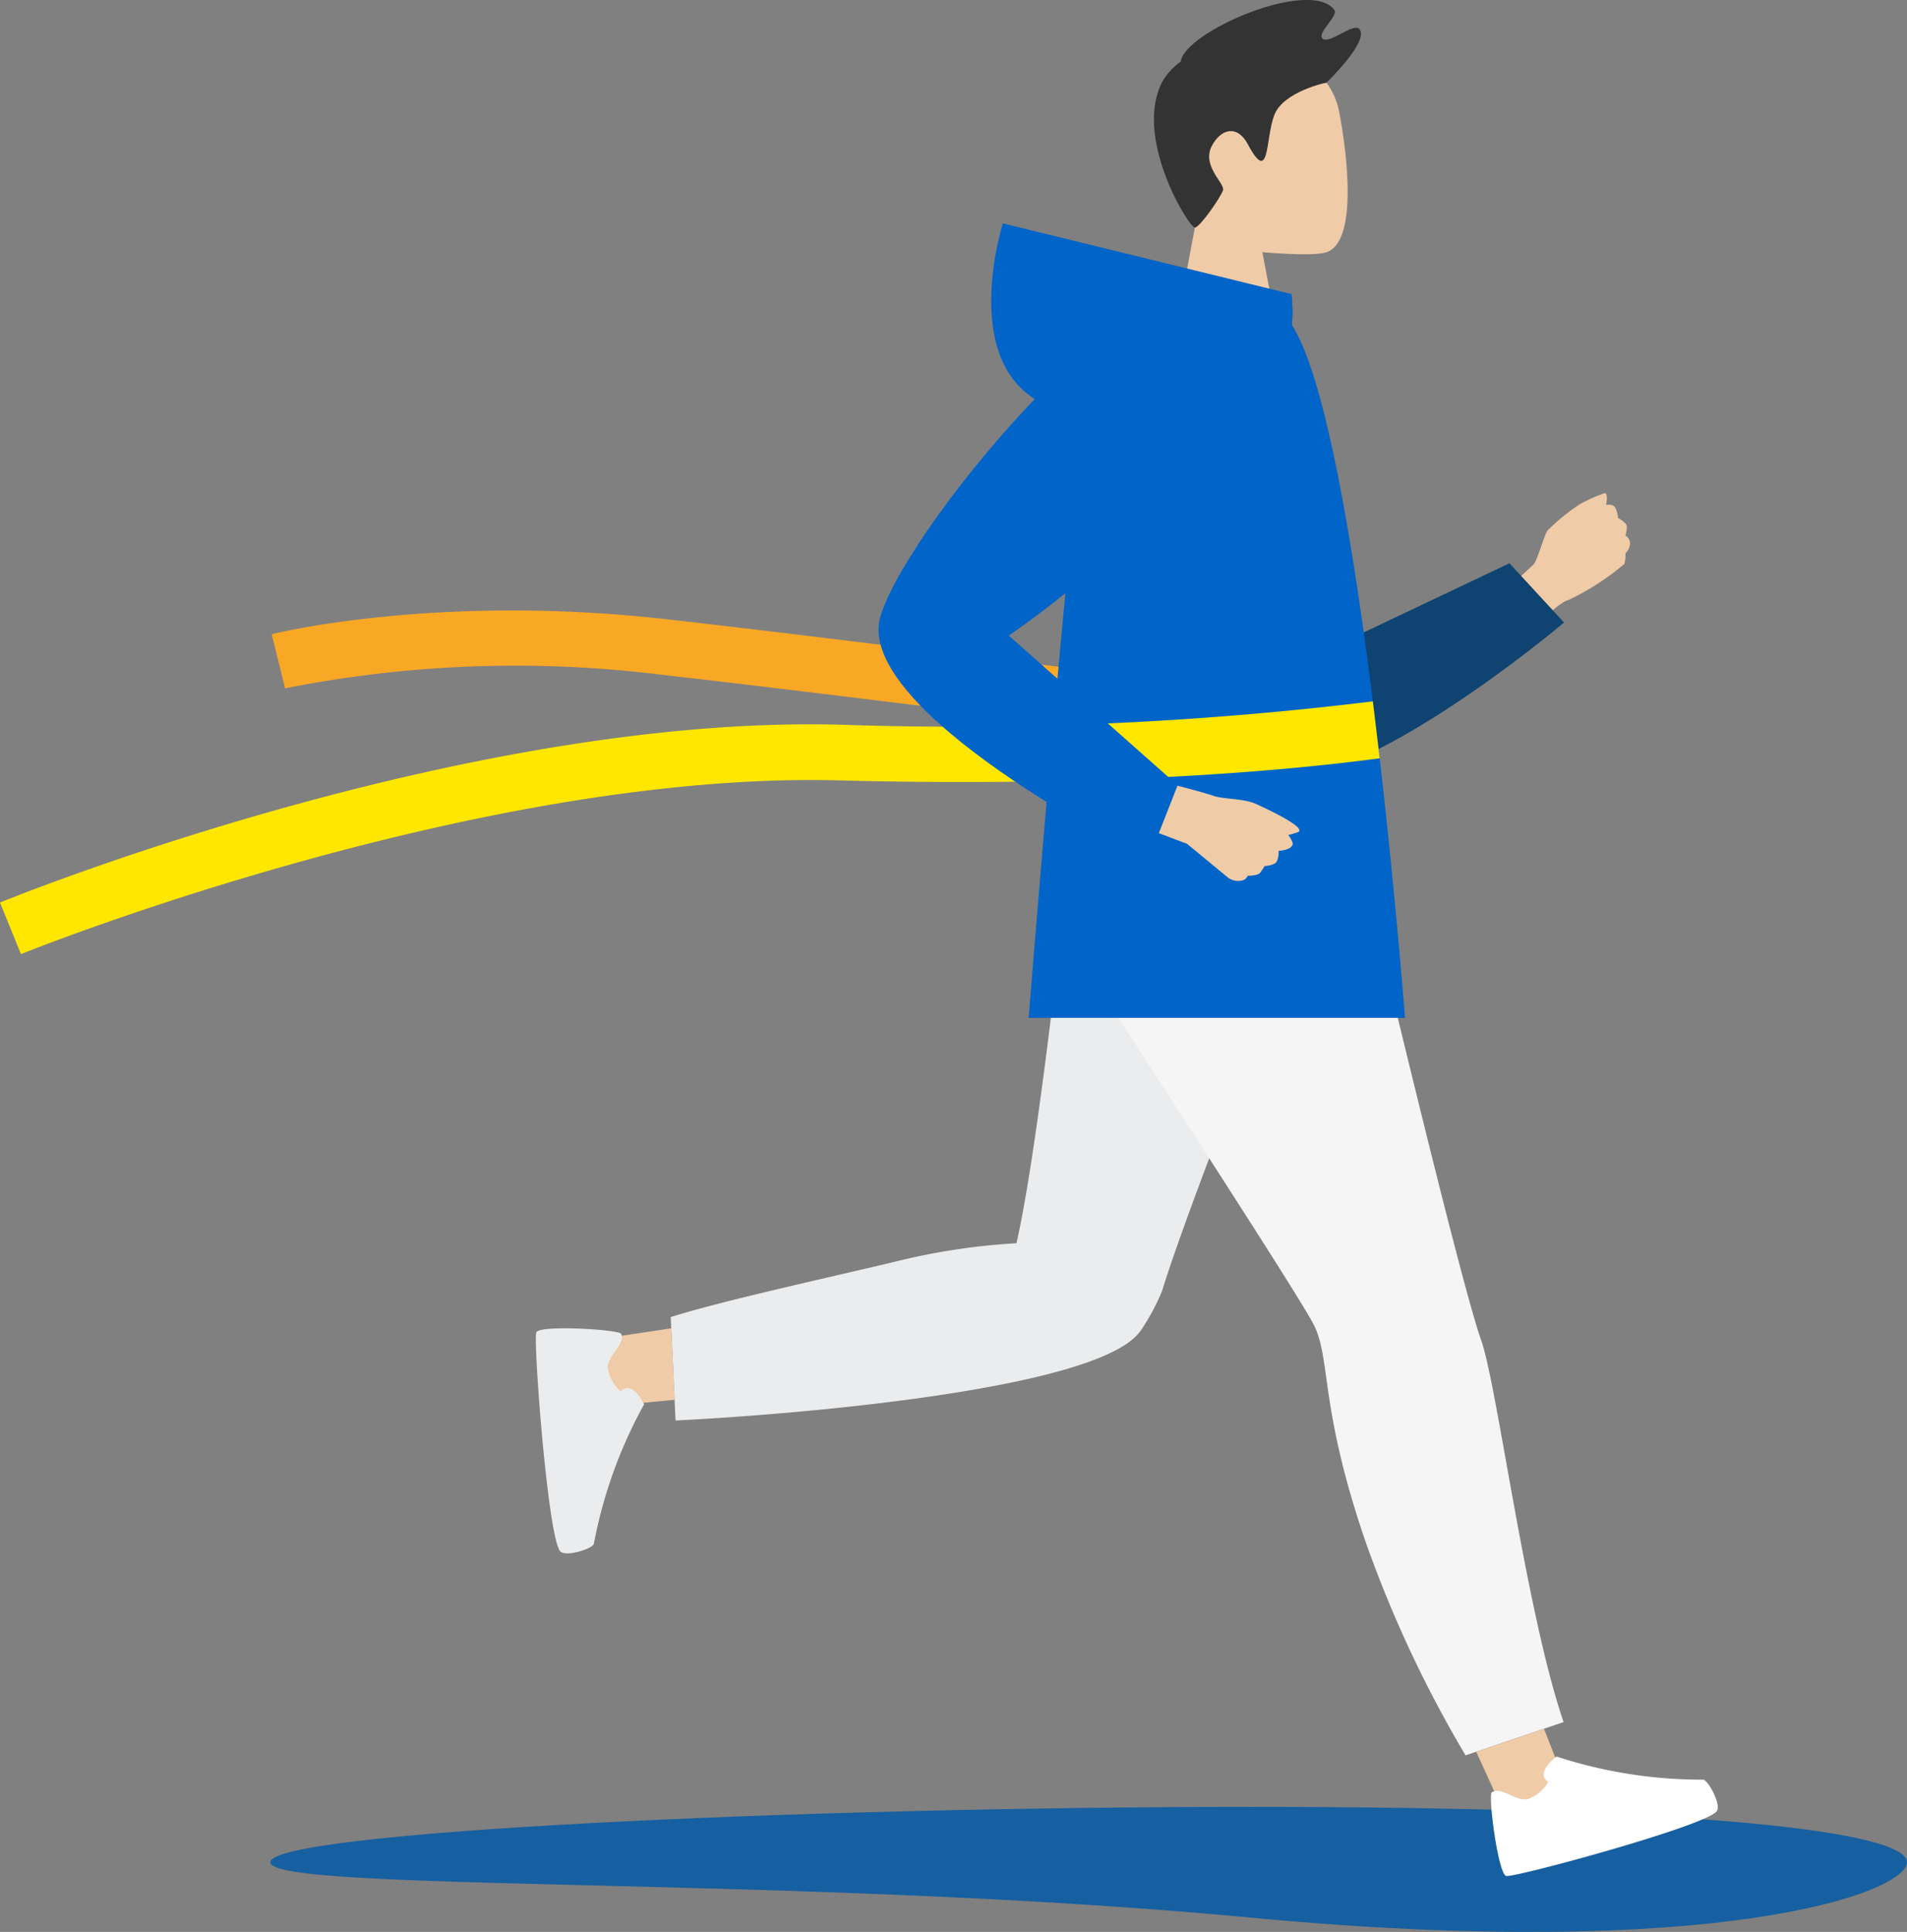 <svg xmlns="http://www.w3.org/2000/svg" xmlns:xlink="http://www.w3.org/1999/xlink" width="139.671" height="141.454" viewBox="0 0 139.671 141.454">
  <rect x="0" y="0" width="139.671" height="141.454" fill="#808080" stroke="none"/>
  <defs>
    <clipPath id="clip-path">
      <rect id="Rectangle_4426" data-name="Rectangle 4426" width="119.865" height="9.156" fill="#165fa0"/>
    </clipPath>
  </defs>
  <g id="Group_9431" data-name="Group 9431" transform="translate(4107.59 -3060.981)">
    <path id="Path_16976" data-name="Path 16976" d="M97.951,82.554c-.256-.032-25.723-3.245-36.835-4.5A86.59,86.59,0,0,0,33.641,79.06L32.66,75.1c.493-.123,12.276-2.981,28.913-1.1,11.139,1.258,36.632,4.475,36.888,4.507Z" transform="translate(-4120.35 3032.319)" fill="#f9a825"/>
    <g id="Group_8247" data-name="Group 8247" transform="translate(-4087.784 3193.279)">
      <g id="Group_8246" data-name="Group 8246" clip-path="url(#clip-path)">
        <path id="Path_16977" data-name="Path 16977" d="M152.37,221.18c0,2.238-13.947,7.283-48.087,4.053-32.953-3.118-71.778-1.815-71.778-4.053s38.679-4.053,71.778-4.053,48.087,1.815,48.087,4.053" transform="translate(-32.505 -217.127)" fill="#165fa0"/>
      </g>
    </g>
    <path id="Path_16978" data-name="Path 16978" d="M144.626,5.317c2.975-.751,7.258,1.355,7.933,4.835s1.306,9.556-.9,10.33c-.977.342-4.715,0-4.715,0l.786,4.154h-6.85L142,18.685s-7.186-10.891,2.621-13.368" transform="translate(-4162.077 3058.963)" fill="#efcba7"/>
    <path id="Path_16979" data-name="Path 16979" d="M151.34,7.864s-3.151.643-3.82,2.37-.306,5.2-1.936,2.147c-.8-1.493-2-1.1-2.636.108-.779,1.487.981,2.757.815,3.258s-1.667,2.679-2.056,2.735-4.333-6.244-2.539-10.378c1.685-3.881,10.86-5.2,12.173-.24" transform="translate(-4161.778 3059.166)" fill="#333"/>
    <path id="Path_16980" data-name="Path 16980" d="M152.6,6.049s3.1-2.964,2.427-3.9c-.411-.572-2.283,1.189-2.739.652-.367-.433,1.225-1.645.877-2.092-1.822-2.341-11,1.649-11.24,3.8S152.6,6.049,152.6,6.049" transform="translate(-4163.036 3060.981)" fill="#333"/>
    <path id="Path_16981" data-name="Path 16981" d="M141.144,32.023,120,26.841s-4.294,13.394,6.348,14.02c7.237.426,12.272-1.919,14.242-4.676.927-1.3.554-4.162.554-4.162" transform="translate(-4154.137 3050.495)" fill="#0064c8"/>
    <path id="Path_16982" data-name="Path 16982" d="M182.349,69.455l-2.286-2.612s2.292-2.047,2.59-2.352.731-1.987,1.024-2.484a15.1,15.1,0,0,1,2.337-1.913,11.077,11.077,0,0,1,1.865-.841c.284.01.1.87.1.87s.493-.119.67.191a2.091,2.091,0,0,1,.208.759s.616.342.642.6a2.329,2.329,0,0,1-.1.684.725.725,0,0,1,.335.524,1.041,1.041,0,0,1-.333.776,2.766,2.766,0,0,1-.08.781,19.02,19.02,0,0,1-4.09,2.643c-.679.093-2.878,2.374-2.878,2.374" transform="translate(-4177.938 3037.832)" fill="#efcba7"/>
    <path id="Path_16983" data-name="Path 16983" d="M115.048,132.563a16.2,16.2,0,0,0,1.566-2.91c1.939-6.366,9.681-25.729,9.681-25.729s-11.53-18.806-15.769-12.809c0,0-2.607,26.483-4.581,35.05a47.608,47.608,0,0,0-8.621,1.286c-4.788,1.154-12.841,2.9-16.7,4.119l.354,7.574c8.47-.421,31.09-2.238,34.067-6.581" transform="translate(-4139.09 3025.845)" fill="#ebeced"/>
    <path id="Path_16984" data-name="Path 16984" d="M72.572,160.219l-2.337,3.422,3.887,1.47,2.729-.258-.245-5.236Z" transform="translate(-4135.029 2998.621)" fill="#efcba7"/>
    <path id="Path_16985" data-name="Path 16985" d="M125.377,106.095s18.569,28.4,19.836,30.944.4,6.03,3.8,15.913a87.768,87.768,0,0,0,7.309,15.6l7.18-2.438c-2.751-8.022-4.869-24.672-6.026-27.921-1.64-4.609-8.463-33.411-8.463-33.411s-23.386-6.029-23.632,1.311" transform="translate(-4156.573 3020.954)" fill="#f5f5f5"/>
    <path id="Path_16986" data-name="Path 16986" d="M179.134,213.129l4.271,2.379v-5.222l-1-2.551-4.964,1.687Z" transform="translate(-4176.912 2979.822)" fill="#efcba7"/>
    <path id="Path_16987" data-name="Path 16987" d="M134.383,41.709c3.9-1.484,8.1,4.808,11.91,23.222l15.762-7.476,4,4.339s-18.1,15.32-23.636,10.66-15.233-28.007-8.036-30.745" transform="translate(-4159.091 3044.768)" fill="#0f4472"/>
    <path id="Path_16988" data-name="Path 16988" d="M135.047,34.11c-3.042.189-5.049,1.3-7.009,7.044-1.5,10.358-4.391,46.692-4.391,46.692h27.564s-3.619-47.427-9.057-51.627c-.359.183-4.521-2.269-7.107-2.109" transform="translate(-4155.897 3047.658)" fill="#0064c8"/>
    <path id="Path_16989" data-name="Path 16989" d="M1.535,102.787,0,99.01c1.38-.561,34.12-13.747,61.574-13.02a250.339,250.339,0,0,0,38.975-1.71l.5,4.168c-5.335.718-18.778,2.165-39.583,1.618-26.584-.7-59.6,12.586-59.932,12.721" transform="translate(-4107.59 3028.054)" fill="#ffe700"/>
    <path id="Path_16990" data-name="Path 16990" d="M131.74,35c2.9,3.008-1.158,14.139-16.6,24.867L127.254,70.6l-2.421,5.382s-21.194-10.637-19.08-17.557S126.4,29.456,131.74,35" transform="translate(-4148.848 3047.653)" fill="#0064c8"/>
    <path id="Path_16991" data-name="Path 16991" d="M179.276,213.7c-.289.177.461,5.98,1.052,6.124s14.849-3.721,15.439-4.766c.31-.548-.69-2.289-1.012-2.287a34.266,34.266,0,0,1-10.731-1.69s-1.258.905-.878,1.609l.259.267a2.852,2.852,0,0,1-1.525,1.247c-.878.166-1.869-.952-2.6-.505" transform="translate(-4177.605 2978.514)" fill="#fff"/>
    <path id="Path_16992" data-name="Path 16992" d="M70.664,160.026c-.119-.317-5.96-.673-6.213-.121s.857,15.284,1.771,16.061c.481.408,2.379-.246,2.437-.563a34.229,34.229,0,0,1,3.681-10.22s-.653-1.406-1.415-1.166l-.312.2a2.851,2.851,0,0,1-.936-1.733c0-.894,1.287-1.657.986-2.462" transform="translate(-4132.756 2998.621)" fill="#ebeced"/>
    <path id="Path_16993" data-name="Path 16993" d="M152.955,98.93a4.451,4.451,0,0,0,1.109-.278c.631-.4-3.131-2.06-3.131-2.06Z" transform="translate(-4166.557 3023.244)" fill="#efcba7"/>
    <path id="Path_16994" data-name="Path 16994" d="M140.663,94.415s2,.514,2.668.753,2.362.18,3.165.629,2.736,2.484,2.6,2.923-1.022.46-1.022.46.02.726-.258.918a1.614,1.614,0,0,1-.765.192s-.143.239-.324.488-.918.23-.918.23a.588.588,0,0,1-.363.335,1.263,1.263,0,0,1-1.061-.18l-3.023-2.493-2.066-.782Z" transform="translate(-4162.012 3024.094)" fill="#efcba7"/>
  </g>
</svg>
